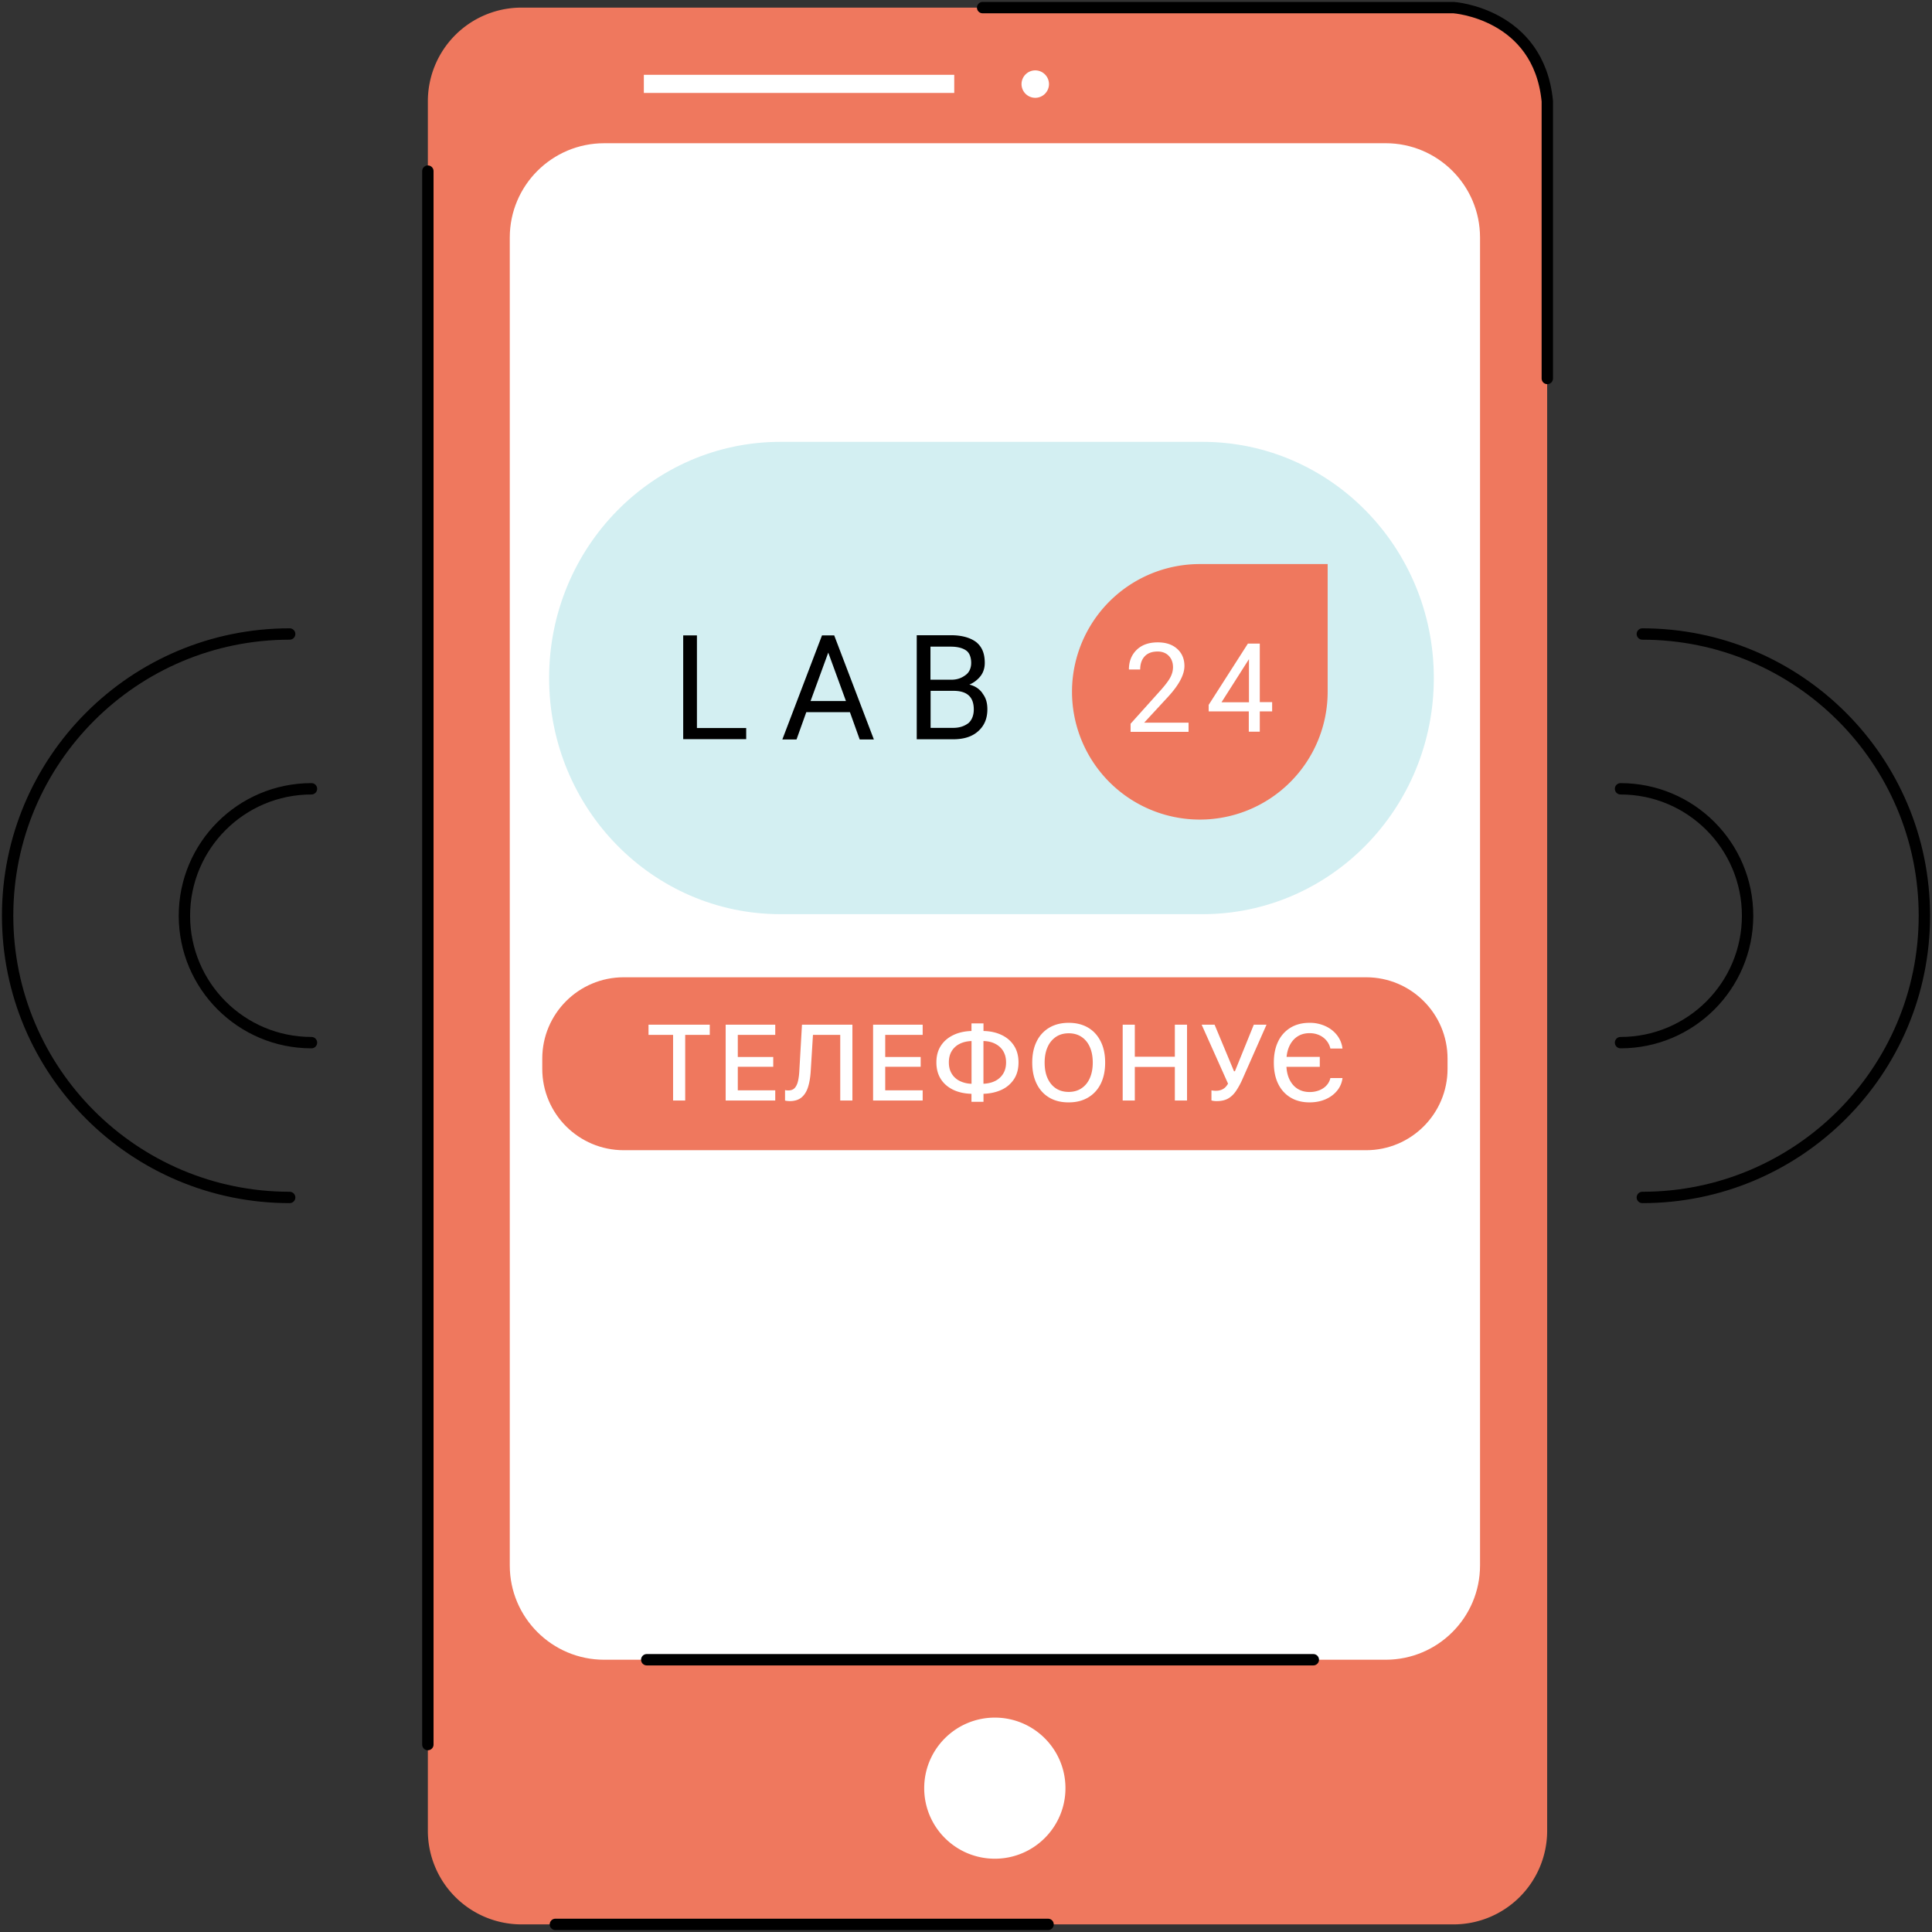 <svg xmlns="http://www.w3.org/2000/svg" width="170" height="170" fill="none" xmlns:v="https://vecta.io/nano"><rect width="100%" height="100%" fill="#333333" stroke="none"/><path d="M127.896.67H45.889a8.24 8.24 0 0 0-8.241 8.232v152.196a8.24 8.24 0 0 0 8.241 8.232h82.007a8.24 8.24 0 0 0 8.241-8.232V8.902A8.24 8.24 0 0 0 127.896.67z" fill="#ef785e"/><path d="M121.923 12.603H53.164c-4.588 0-8.308 3.716-8.308 8.299v116.842c0 4.583 3.72 8.299 8.308 8.299h68.759c4.589 0 8.308-3.716 8.308-8.299V20.901c0-4.583-3.719-8.299-8.308-8.299z" fill="#fff"/><path d="M120.205 85.992H54.882c-3.958 0-7.167 3.205-7.167 7.159v.898c0 3.954 3.209 7.159 7.167 7.159h65.323c3.959 0 7.167-3.205 7.167-7.159v-.898c0-3.954-3.208-7.159-7.167-7.159z" fill="#ef785e"/><path d="M105.809 38.879H68.672c-11.241 0-20.354 9.3-20.354 20.773v.015c0 11.473 9.113 20.773 20.354 20.773h37.138c11.242 0 20.354-9.3 20.354-20.773v-.015c0-11.473-9.112-20.773-20.354-20.773z" fill="#d3eff2"/><path d="M61.324 64.059h4.335v.979h-5.543v-9.13h1.208v8.138.013zm12.053-8.151H72.33l-3.49 9.157h1.248l.859-2.4h3.839l.859 2.4h1.248l-3.49-9.157h-.027zm-2.054 5.778l1.557-4.263 1.557 4.263h-3.1-.014zm15.14-.67c-.269-.389-.658-.657-1.168-.778a2.43 2.43 0 0 0 1.007-.778c.228-.308.349-.697.349-1.126 0-.818-.228-1.394-.738-1.823-.51-.389-1.248-.617-2.255-.617h-2.993v9.157h3.181c.966 0 1.705-.228 2.255-.737.51-.469.779-1.086.779-1.904 0-.55-.121-1.006-.43-1.394h.013zM81.886 56.9h1.785c.577 0 1.047.121 1.356.349.268.188.429.576.429 1.086 0 .429-.161.818-.47 1.046-.349.268-.738.429-1.288.429h-1.825V56.9h.013zm3.342 6.717c-.349.268-.778.429-1.356.429h-1.987v-3.258H83.9c1.208 0 1.785.55 1.785 1.636 0 .509-.161.925-.47 1.207l.013-.013z" fill="#000"/><path d="M94.328 60.868a11.24 11.24 0 0 1 11.248-11.235h11.247v11.235a11.24 11.24 0 0 1-22.495 0z" fill="#ef785e"/><path d="M104.569 64.394h-5.087v-.711l2.685-2.99c.402-.456.671-.818.818-1.099s.229-.576.229-.885c0-.402-.121-.737-.363-.992s-.577-.389-.98-.389c-.496 0-.872.134-1.14.416s-.403.67-.403 1.166h-.993c0-.711.228-1.287.684-1.73s1.074-.657 1.852-.657c.725 0 1.289.188 1.718.577.417.375.631.885.631 1.502 0 .764-.483 1.676-1.463 2.735l-2.08 2.252h3.906v.804h-.014zm6.282-2.6v-5.162h-1.047l-3.45 5.389v.577h3.53v1.783h.967v-1.783h1.087v-.818h-1.087v.013zm-.967 0h-2.402l2.295-3.606.121-.188v3.807l-.014-.013zM59.225 96.838h1.067V91.06h2.162v-.898h-5.39v.898h2.162v5.778zm4.628 0h4.362v-.897H64.92v-2.073h3.119v-.861H64.92V91.06h3.295v-.898h-4.362v6.676zm5.624.051c.432 0 .776-.103 1.033-.31s.454-.509.581-.897.208-.856.243-1.393l.2-3.229h2.4v5.778h1.071v-6.676h-4.438l-.233 4.071c-.016.33-.054.625-.114.884s-.152.46-.286.611-.327.222-.581.222c-.044 0-.095-.003-.152-.009l-.124-.023v.921a1.13 1.13 0 0 0 .167.032l.233.019zm7.348-.051h4.362v-.897h-3.295v-2.073h3.119v-.861h-3.119V91.06h3.295v-.898h-4.362v6.676zm8.657.111h1.057v-.703c.609-.022 1.144-.142 1.605-.361a2.59 2.59 0 0 0 1.086-.939c.26-.404.39-.89.39-1.457v-.009c0-.564-.129-1.049-.386-1.453s-.617-.723-1.081-.948-.998-.346-1.614-.361v-.666h-1.057v.666c-.61.019-1.146.14-1.61.366s-.825.535-1.086.939-.391.888-.391 1.453v.009c0 .564.129 1.05.386 1.457s.621.719 1.081.944 1.003.342 1.619.361v.703zm.005-1.587a2.48 2.48 0 0 1-1.057-.254c-.298-.154-.53-.37-.695-.648s-.243-.603-.243-.976v-.009c0-.376.081-.702.243-.976a1.69 1.69 0 0 1 .695-.643c.298-.154.654-.239 1.057-.254v3.761zm1.048 0v-3.761c.409.012.762.097 1.057.254s.529.37.691.648.243.6.243.976v.009c0 .376-.083.702-.248.976s-.397.489-.695.643-.648.236-1.048.254zM94.039 97c.66 0 1.23-.144 1.71-.43s.852-.691 1.109-1.212.386-1.143.386-1.855v-.009c0-.716-.13-1.334-.391-1.855s-.625-.928-1.105-1.212S94.7 90 94.039 90s-1.227.142-1.709.426a2.83 2.83 0 0 0-1.11 1.208c-.261.522-.391 1.141-.391 1.86v.009c0 .713.129 1.331.386 1.855s.625.93 1.105 1.217 1.052.426 1.719.426zm0-.921c-.441 0-.821-.106-1.138-.319s-.557-.512-.729-.897-.252-.842-.252-1.36v-.009c0-.524.087-.979.262-1.365a2.07 2.07 0 0 1 .733-.893c.314-.21.692-.315 1.124-.315s.806.105 1.124.315.562.507.733.893.257.841.257 1.365v.009c0 .518-.086.972-.257 1.36s-.416.685-.733.897-.692.319-1.124.319zm4.748.759h1.067v-2.956h3.523v2.956h1.072v-6.676h-1.072v2.822h-3.523v-2.822h-1.067v6.676zm8.267.051c.406 0 .743-.076 1.009-.227s.503-.378.7-.671a6.69 6.69 0 0 0 .576-1.064l2.105-4.765h-1.119l-1.662 4.099h-.081l-1.709-4.099h-1.138l2.323 5.191c-.085.148-.181.268-.285.361a1.05 1.05 0 0 1-.353.199 1.33 1.33 0 0 1-.428.065 1.89 1.89 0 0 1-.253-.014l-.142-.023v.888a.98.98 0 0 0 .157.037c.083.015.182.023.3.023zm8.181.111c.511 0 .974-.09 1.39-.268s.761-.433 1.024-.754a2.13 2.13 0 0 0 .476-1.096l.005-.023h-1.067l-.009.037c-.061.237-.176.447-.348.629s-.382.318-.633.416a2.27 2.27 0 0 1-.838.148c-.397 0-.746-.093-1.048-.278s-.535-.455-.709-.8-.267-.757-.286-1.226l.009-.703c.035-.447.14-.833.315-1.157s.406-.574.695-.75.632-.264 1.019-.264c.302 0 .578.054.829.162a1.74 1.74 0 0 1 .633.458 1.63 1.63 0 0 1 .357.68l.014.051h1.062v-.023c-.06-.441-.224-.83-.49-1.166s-.603-.598-1.019-.786A3.26 3.26 0 0 0 115.23 90c-.645 0-1.202.142-1.672.426a2.84 2.84 0 0 0-1.09 1.212c-.254.521-.381 1.141-.381 1.86v.009c0 .719.127 1.339.381 1.86s.621.924 1.09 1.207 1.029.426 1.677.426zm-2.515-3.128h3.41v-.874h-3.41v.874zm-25.183 69.679c3.432 0 6.214-2.779 6.214-6.207s-2.782-6.208-6.214-6.208-6.214 2.78-6.214 6.208 2.782 6.207 6.214 6.207zM83.967 6.583H56.653v1.595h27.313V6.583zm7.127 2.024A1.21 1.21 0 0 0 92.302 7.4a1.21 1.21 0 0 0-1.208-1.207A1.21 1.21 0 0 0 89.886 7.4a1.21 1.21 0 0 0 1.208 1.207z" fill="#fff"/><path d="M27.407 91.744c-6.174 0-11.18-5.001-11.18-11.168s5.006-11.168 11.18-11.168m-1.919 35.957C11.784 105.365.671 94.264.671 80.576s11.113-24.789 24.817-24.789m117.105 35.957c6.174 0 11.18-5.001 11.18-11.168s-5.006-11.168-11.18-11.168m1.919 35.957c13.704 0 24.817-11.101 24.817-24.789s-11.113-24.789-24.817-24.789m-87.604 90.255h58.653M37.648 15.056v138.453m11.221 15.821h43.352M86.463.67h41.446s7.49.509 8.241 8.232v24.401" stroke="#000" stroke-linecap="round" stroke-linejoin="round"/></svg>